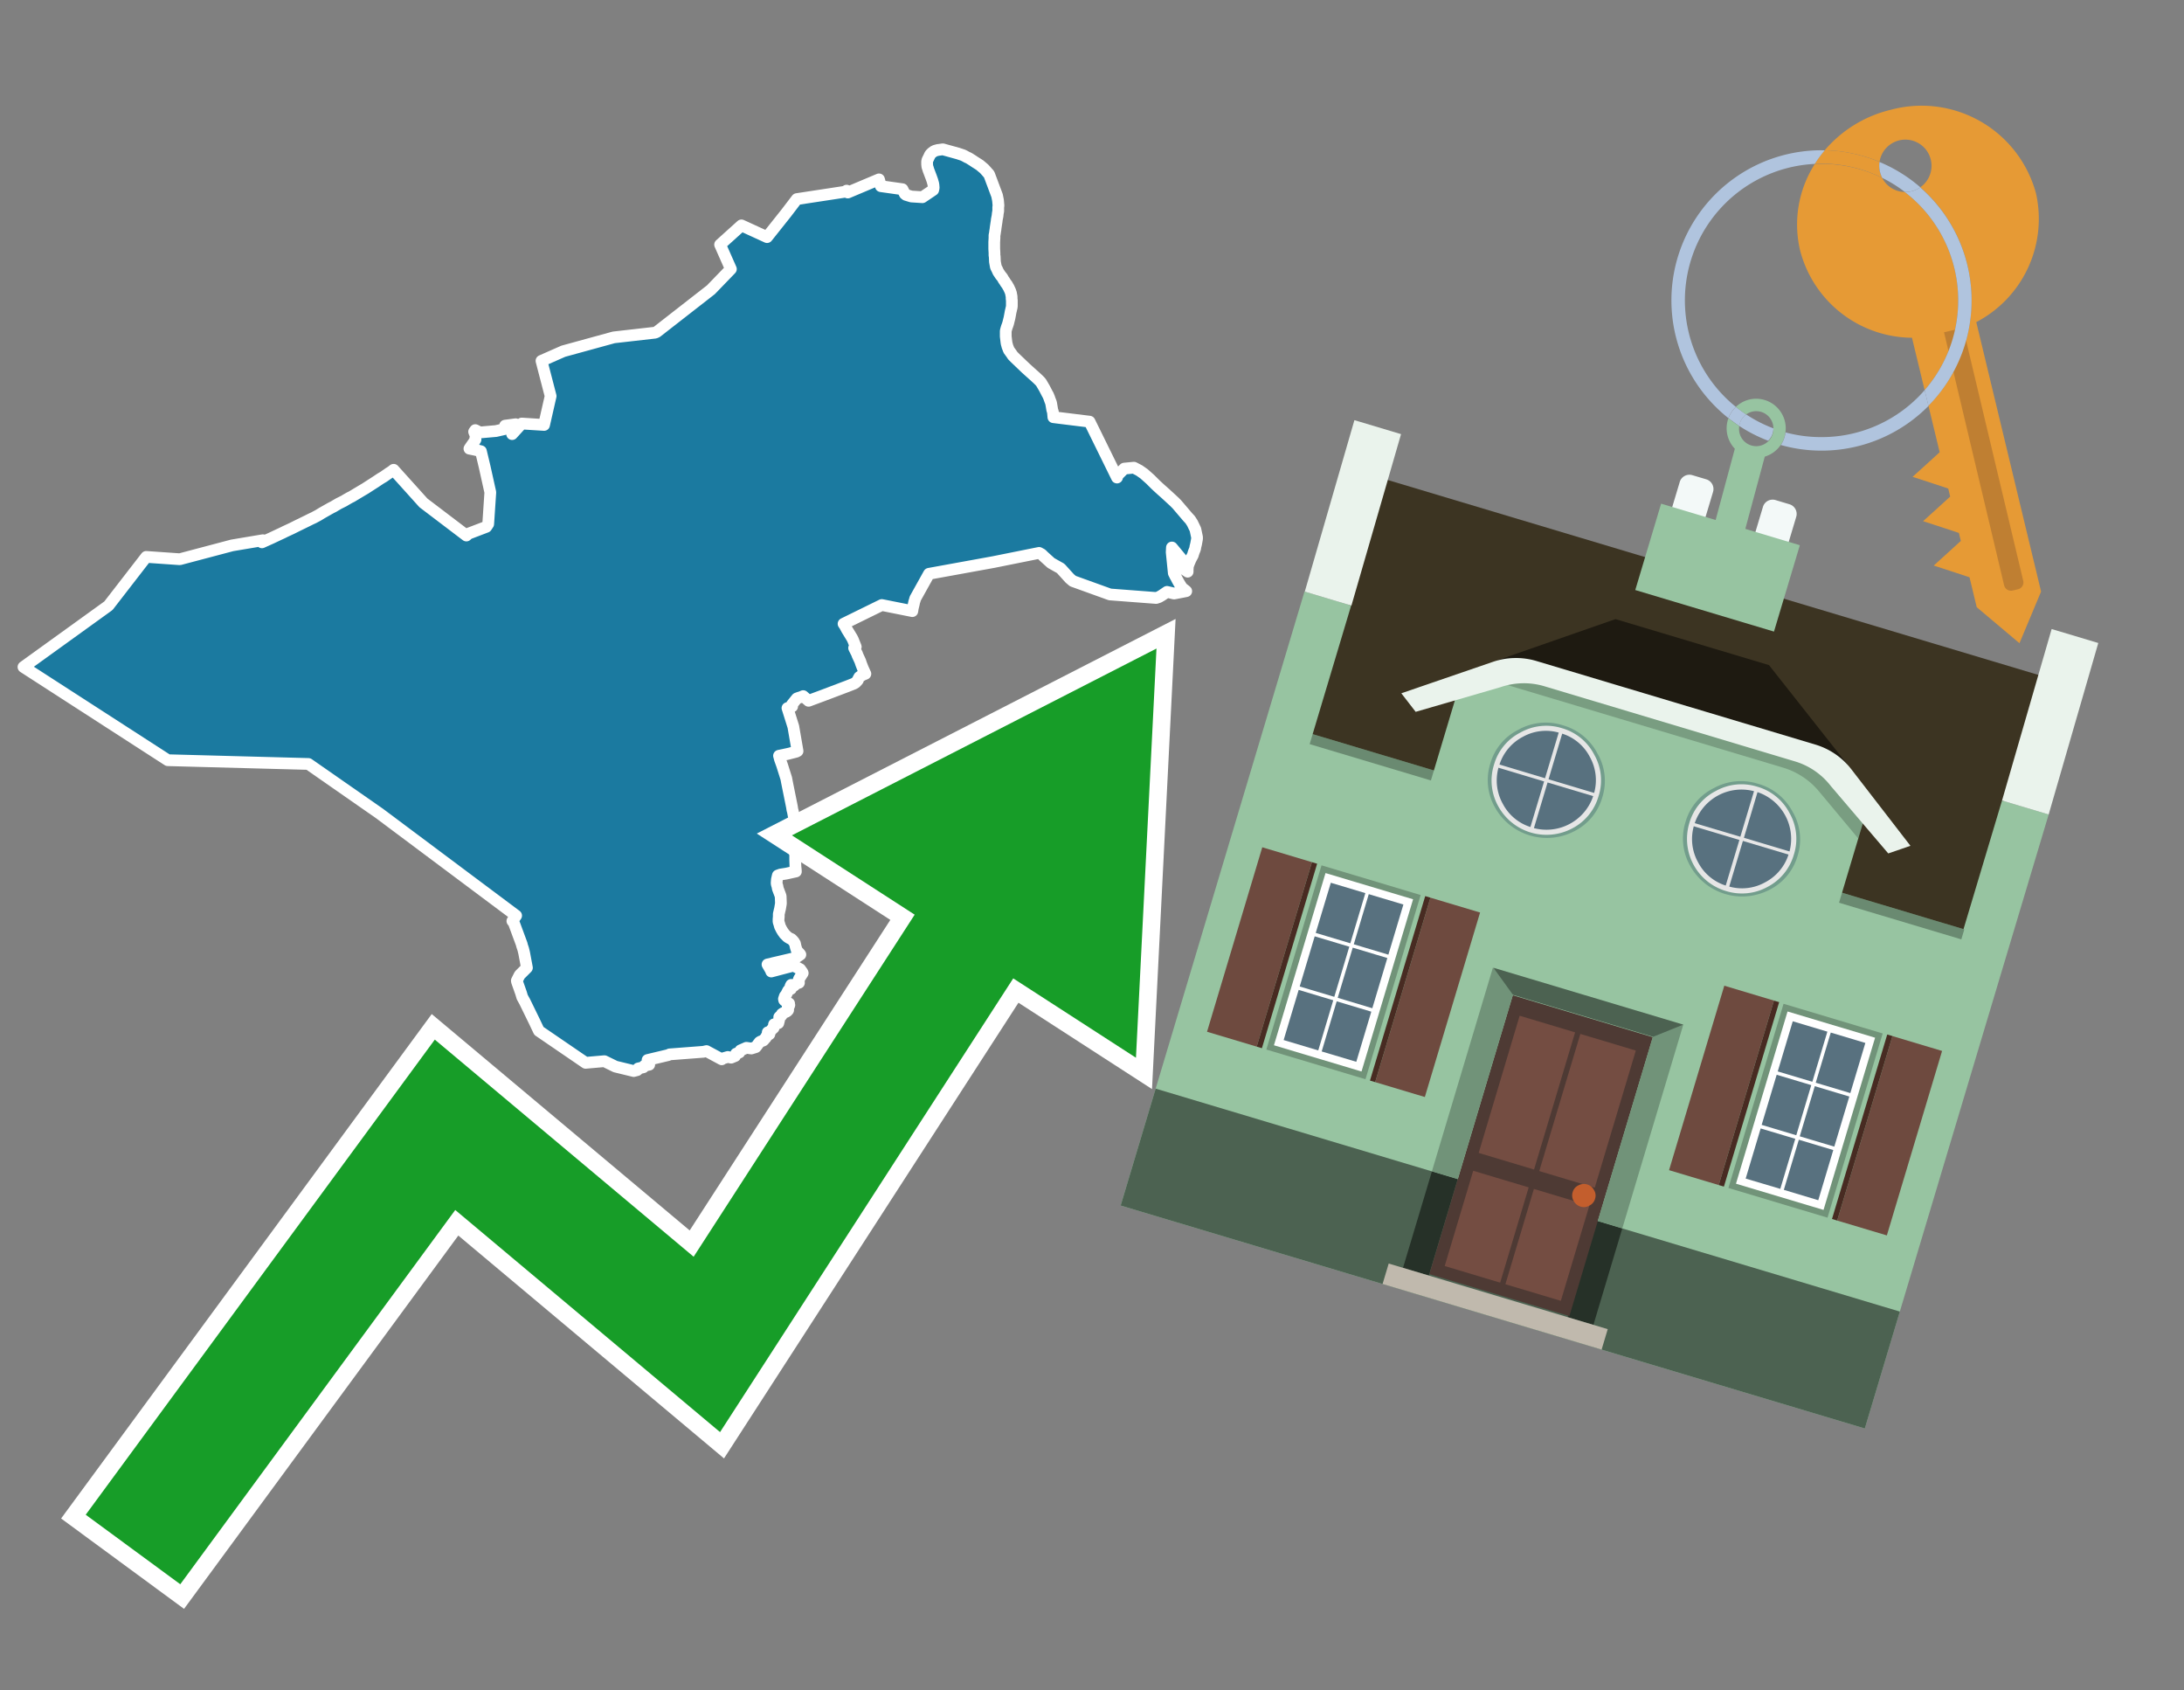 <svg id="Text" xmlns="http://www.w3.org/2000/svg" width="93.05" height="72" viewBox="0 0 93.05 72"><rect x="0" y="0" width="93.05" height="72" fill="#808080" stroke="none"/><polygon points="4.62,25.8 6.23,23.72 7.66,23.82 9.89,23.23 11.2,23.01 11.16,23.1 11.56,22.92 11.9,22.76 12.03,22.7 12.15,22.64 12.43,22.51 12.65,22.4 13.06,22.2 13.24,22.11 13.37,22.05 13.48,21.99 13.54,21.96 13.72,21.85 14.02,21.68 14.11,21.63 14.21,21.58 14.31,21.52 14.43,21.45 14.65,21.34 14.75,21.28 14.89,21.2 14.99,21.15 15.09,21.09 15.14,21.06 15.39,20.91 15.56,20.81 16.01,20.52 16.22,20.38 16.34,20.31 16.57,20.15 16.68,20.08 16.77,20.01 18.04,21.42 19.87,22.81 19.96,22.73 20.72,22.44 20.8,22.32 20.89,20.97 20.65,19.89 20.49,19.22 20.25,19.16 20,19.11 20.06,19.02 20.18,18.85 20.26,18.72 20.25,18.68 20.27,18.59 20.26,18.54 20.2,18.39 20.25,18.32 20.45,18.42 21.13,18.36 21.48,18.28 21.52,18.25 21.53,18.21 21.52,18.13 21.97,18.07 21.82,18.49 22.23,18.04 23.18,18.1 23.46,16.87 23.07,15.37 24,14.96 26.15,14.37 27.91,14.17 27.98,14.14 30.29,12.34 31.14,11.46 30.68,10.42 31.59,9.6 32.68,10.1 33.5,9.07 33.95,8.48 36.05,8.16 36.07,8.12 36.12,8.2 37.45,7.64 37.53,7.93 38.45,8.06 38.55,8.26 38.6,8.3 38.83,8.37 39.3,8.4 39.76,8.09 39.78,8 39.77,7.88 39.76,7.82 39.72,7.68 39.67,7.54 39.56,7.25 39.55,7.22 39.53,7.15 39.51,7.1 39.5,6.99 39.5,6.88 39.52,6.8 39.54,6.77 39.63,6.58 39.7,6.51 39.78,6.45 39.84,6.42 39.95,6.39 40.17,6.36 40.82,6.54 41.03,6.61 41.11,6.65 41.2,6.7 41.27,6.73 41.43,6.83 41.55,6.91 41.74,7.03 41.93,7.19 42.03,7.3 42.09,7.37 42.13,7.41 42.15,7.45 42.48,8.33 42.5,8.43 42.52,8.53 42.53,8.64 42.54,8.75 42.53,8.83 42.53,8.99 42.52,9.04 42.51,9.1 42.5,9.2 42.48,9.3 42.47,9.35 42.46,9.44 42.45,9.5 42.42,9.7 42.41,9.79 42.4,9.84 42.39,9.92 42.38,9.98 42.37,10.02 42.37,10.14 42.36,10.31 42.36,10.34 42.36,10.56 42.36,10.6 42.37,10.77 42.37,10.88 42.38,10.92 42.39,11.15 42.43,11.37 42.46,11.43 42.49,11.49 42.53,11.58 42.59,11.67 42.61,11.7 42.63,11.73 42.68,11.79 42.71,11.83 42.76,11.92 42.79,11.96 42.84,12.04 42.86,12.07 42.9,12.12 42.95,12.21 42.97,12.24 43.04,12.39 43.08,12.51 43.08,12.54 43.09,12.58 43.1,12.64 43.1,12.67 43.1,12.72 43.11,12.8 43.11,12.84 43.11,12.93 43.11,12.97 43.11,13.03 43.1,13.11 43.09,13.14 43.08,13.19 43.06,13.27 43.04,13.38 43.01,13.54 42.99,13.62 42.97,13.7 42.95,13.78 42.94,13.81 42.92,13.87 42.9,13.92 42.87,14.02 42.85,14.1 42.85,14.33 42.88,14.58 42.89,14.64 42.9,14.67 42.92,14.75 42.97,14.88 42.98,14.91 43.09,15.06 43.15,15.15 43.18,15.18 43.25,15.25 43.71,15.69 44.01,15.96 44.09,16.03 44.23,16.16 44.28,16.21 44.31,16.24 44.36,16.3 44.5,16.54 44.63,16.79 44.65,16.82 44.7,16.94 44.72,17 44.78,17.16 44.8,17.27 44.81,17.33 44.83,17.45 44.86,17.55 44.88,17.77 46.42,17.96 47.59,20.34 47.61,20.28 47.63,20.23 47.9,19.96 48.31,19.92 48.54,20.04 48.74,20.18 49.01,20.42 49.22,20.63 49.37,20.77 49.48,20.87 49.65,21.02 50.03,21.37 50.14,21.48 50.6,22.02 50.71,22.14 50.8,22.28 50.93,22.55 51,22.88 51,22.95 50.96,23.17 50.93,23.29 50.92,23.36 50.9,23.42 50.87,23.49 50.84,23.58 50.82,23.65 50.76,23.76 50.71,23.86 50.69,23.91 50.64,24.03 50.61,24.12 50.6,24.27 50.6,24.3 50.6,24.35 50.44,24.24 50.39,24.17 50.35,24.07 50.32,23.79 49.93,23.32 49.92,23.52 50.01,24.41 50.04,24.47 50.08,24.55 50.11,24.6 50.15,24.68 50.21,24.79 50.25,24.86 50.3,24.94 50.33,24.99 50.37,25.04 50.4,25.07 50.48,25.13 50.54,25.18 50.23,25.24 50.02,25.28 49.72,25.21 49.5,25.36 49.43,25.4 49.38,25.43 49.26,25.47 47.29,25.32 45.71,24.75 45.58,24.64 45.19,24.21 44.78,23.98 44.46,23.69 44.38,23.61 44.27,23.55 42.33,23.94 39.58,24.44 38.99,25.5 38.98,25.55 38.95,25.64 38.93,25.74 38.89,25.9 38.87,26.03 37.57,25.77 35.94,26.57 35.99,26.64 36.08,26.81 36.3,27.17 36.34,27.25 36.42,27.45 36.46,27.55 36.39,27.6 36.44,27.7 36.48,27.78 36.52,27.86 36.53,27.9 36.59,28.03 36.65,28.16 36.69,28.28 36.76,28.46 36.85,28.66 36.87,28.7 36.77,28.74 36.68,28.79 36.61,28.84 36.59,28.88 36.57,28.91 36.55,28.97 36.46,29.07 36.38,29.12 36.1,29.23 35.07,29.62 34.45,29.85 34.22,29.65 34.13,29.69 34.03,29.72 33.95,29.75 33.74,30.01 33.75,30.09 33.55,30.16 33.57,30.22 33.8,30.95 33.98,31.99 33.92,32.02 33.57,32.11 33.19,32.19 33.21,32.26 33.23,32.34 33.32,32.59 33.5,33.16 33.53,33.32 33.57,33.52 33.74,34.36 33.76,34.49 33.78,34.56 33.85,34.93 33.89,35.16 33.94,35.38 33.92,35.42 33.91,35.46 33.9,35.5 33.9,35.53 33.9,35.57 33.88,36.11 33.87,36.21 33.87,36.35 33.88,36.42 33.88,36.63 33.89,36.91 33.9,37 33.91,37.12 33.68,37.17 33.5,37.21 33.25,37.25 33.14,37.29 33.13,37.33 33.11,37.42 33.1,37.46 33.09,37.59 33.09,37.63 33.1,37.68 33.12,37.74 33.14,37.85 33.22,38.06 33.26,38.17 33.27,38.43 33.27,38.49 33.24,38.67 33.23,38.72 33.21,38.8 33.2,38.85 33.18,38.93 33.18,39.04 33.17,39.15 33.17,39.2 33.17,39.26 33.2,39.35 33.23,39.46 33.26,39.52 33.3,39.6 33.32,39.63 33.36,39.7 33.39,39.73 33.41,39.77 33.44,39.8 33.47,39.83 33.52,39.88 33.55,39.91 33.65,39.97 33.72,40 33.77,40.05 33.83,40.12 33.85,40.16 33.87,40.19 33.9,40.33 33.94,40.46 33.95,40.49 34.08,40.63 34.1,40.66 33.97,40.75 33.89,40.8 33.21,40.96 32.95,41.02 32.84,41.05 32.7,41.08 32.85,41.34 32.86,41.38 33.81,41.13 34.09,41.28 34.19,41.42 34.2,41.45 34.09,41.62 34.06,41.67 34.04,41.7 34.03,41.74 34.04,41.86 33.95,41.89 33.89,41.92 33.84,41.98 33.71,41.95 33.68,42.01 33.7,42.12 33.62,42.15 33.58,42.19 33.55,42.25 33.5,42.35 33.48,42.38 33.44,42.43 33.41,42.52 33.4,42.55 33.41,42.6 33.44,42.63 33.62,42.74 33.62,42.78 33.63,42.81 33.61,42.86 33.56,42.9 33.56,42.93 33.57,42.96 33.58,43.02 33.56,43.05 33.51,43.09 33.37,43.15 33.31,43.19 33.3,43.25 33.24,43.28 33.2,43.32 33.2,43.42 33.17,43.54 33.16,43.58 32.98,43.63 32.97,43.67 32.97,43.71 32.97,43.74 32.96,43.78 32.89,43.84 32.81,43.94 32.71,43.97 32.71,44.01 32.78,44.05 32.7,44.1 32.66,44.13 32.64,44.18 32.62,44.21 32.57,44.26 32.55,44.29 32.52,44.32 32.41,44.36 32.36,44.39 32.29,44.48 32.24,44.55 32.2,44.6 32.01,44.66 31.8,44.63 31.55,44.74 31.5,44.83 31.36,44.88 31.32,44.98 31.15,45.05 31.01,45.02 30.77,45.09 30.75,45.12 30.1,44.77 29.97,44.8 28.53,44.91 28.47,44.94 27.59,45.15 27.6,45.23 27.66,45.35 27.46,45.39 27.41,45.46 27.19,45.51 27.18,45.55 27.15,45.58 27,45.62 26.22,45.43 25.75,45.2 24.95,45.27 22.96,43.91 22.77,43.51 22.36,42.67 22.25,42.47 22.2,42.3 22.03,41.82 22.02,41.77 22.14,41.53 22.45,41.22 22.33,40.58 22.29,40.42 22.24,40.27 22.23,40.22 21.89,39.3 21.83,39.23 21.99,39 16.17,34.65 13.14,32.54 7.15,32.38 1,28.41 " fill="#1b7aa0" stroke="#fff" stroke-linejoin="round" stroke-width="0.5"/><polygon points="49.272 27.624 33.741 35.58 38.97 38.959 29.553 53.529 18.525 44.281 3.652 64.518 7.681 67.479 19.396 51.538 30.678 60.999 43.169 41.673 48.398 45.053 49.272 27.624" fill="none" stroke="#fff" stroke-miterlimit="10" stroke-width="1.5"/><polygon points="49.272 27.624 33.741 35.58 38.97 38.959 29.553 53.529 18.525 44.281 3.652 64.518 7.681 67.479 19.396 51.538 30.678 60.999 43.169 41.673 48.398 45.053 49.272 27.624" fill="#179d28"/><path d="M80.19,7.577a1.16,1.16,0,0,1-.094-.251,1.114,1.114,0,0,1-.018-.429A6.367,6.367,0,0,0,77.743,6.4a5.269,5.269,0,0,0-.423.577c.1,0,.192-.007.288-.007A5.794,5.794,0,0,1,80.19,7.577Z" fill="#e69a35"/><path d="M77.608,6.4A6.394,6.394,0,0,0,73.64,17.81a1.26,1.26,0,0,1,.317-.48A5.821,5.821,0,0,1,77.32,6.981a5.269,5.269,0,0,1,.423-.577Z" fill="#b0c4de"/><path d="M84.2,13.72a4.962,4.962,0,0,0,2.545-5.48,5.047,5.047,0,0,0-6.179-3.566A5.322,5.322,0,0,0,77.743,6.4a6.367,6.367,0,0,1,2.335.493,1.114,1.114,0,1,1,1.736,1.084,6.392,6.392,0,0,1,.347,9.3l.479,1.985-.438.4-.716.648.92.3.6.2.082.341-.438.4-.716.648.92.3.605.2.082.341-.438.4-.716.649.92.3.605.2.307,1.274,1.821,1.534.921-2.2Z" fill="#e69a35"/><path d="M81.154,8.179a1.115,1.115,0,0,1-.964-.6,5.794,5.794,0,0,0-2.582-.6c-.1,0-.192,0-.288.007a4.783,4.783,0,0,0-.625,3.685,4.962,4.962,0,0,0,4.765,3.715L82,16.617a5.82,5.82,0,0,0-.846-8.438Z" fill="#e69a35"/><path d="M74.1,18.142a6.386,6.386,0,0,0,1.232.63.73.73,0,0,0,.224-.527h0a5.783,5.783,0,0,1-1.159-.593A.733.733,0,0,0,74.1,18.142Z" fill="#b0c4de"/><path d="M74.4,17.652q-.228-.152-.44-.322a1.26,1.26,0,0,0-.317.48c.148.117.3.228.46.332A.733.733,0,0,1,74.4,17.652Z" fill="#b0c4de"/><path d="M74.824,16.984a1.257,1.257,0,0,0-.867.346c.141.114.288.222.44.322a.731.731,0,0,1,1.159.593h0a.732.732,0,1,1-1.463,0,.7.7,0,0,1,.007-.1c-.158-.1-.312-.215-.46-.332a1.258,1.258,0,0,0,.273,1.3l-.979,3.635,1.275.341.98-3.639a1.266,1.266,0,0,0,.681-.5,1.249,1.249,0,0,0,.2-.538,1.328,1.328,0,0,0,.012-.168A1.262,1.262,0,0,0,74.824,16.984Z" fill="#97c4a1"/><path d="M85.974,25.1l-.226.053a.3.3,0,0,1-.362-.223l-2.56-10.777.81-.193L86.2,24.736A.3.3,0,0,1,85.974,25.1Z" fill="#bf7f32"/><path d="M80.1,7.326a1.16,1.16,0,0,0,.094.251,5.833,5.833,0,0,1,.964.6,1.137,1.137,0,0,0,.287-.031,1.108,1.108,0,0,0,.373-.167A6.371,6.371,0,0,0,80.078,6.9,1.114,1.114,0,0,0,80.1,7.326Z" fill="#b0c4de"/><path d="M77.608,18.618a5.836,5.836,0,0,1-1.534-.2,1.24,1.24,0,0,1-.2.537,6.4,6.4,0,0,0,6.291-1.666L82,16.617A5.807,5.807,0,0,1,77.608,18.618Z" fill="#b0c4de"/><path d="M81.814,7.981a1.108,1.108,0,0,1-.373.167,1.137,1.137,0,0,1-.287.031A5.82,5.82,0,0,1,82,16.617l.161.667a6.392,6.392,0,0,0-.347-9.3Z" fill="#b0c4de"/><polygon points="83.79 39.753 55.78 31.364 58.988 20.404 86.964 28.783 83.79 39.753 83.79 39.753" fill="#3c3422" fill-rule="evenodd"/><polygon points="81.705 53.32 87.284 34.692 85.297 34.097 83.656 39.575 55.926 31.269 57.567 25.791 55.579 25.196 47.746 51.348 79.451 60.844 81.705 53.32" fill="#97c4a1" fill-rule="evenodd"/><rect x="69.522" y="21.148" width="0.444" height="28.983" transform="translate(15.592 92.226) rotate(-73.326)" opacity="0.3"/><polygon points="87.284 34.692 85.297 34.097 87.411 26.793 89.398 27.388 87.284 34.692 87.284 34.692" fill="#eaf3ec" fill-rule="evenodd"/><polygon points="57.578 25.794 55.591 25.199 57.705 17.896 59.692 18.491 57.578 25.794 57.578 25.794" fill="#eaf3ec" fill-rule="evenodd"/><polygon points="79.451 60.844 80.943 55.865 49.238 46.369 47.747 51.348 79.451 60.844 79.451 60.844" fill="#4c6251" fill-rule="evenodd"/><path d="M71.566,20.528l-.522,1.743,1.418.425.523-1.744a.432.432,0,0,0-.289-.536l-.593-.177A.431.431,0,0,0,71.566,20.528Z" fill="#f3f9f8" fill-rule="evenodd"/><path d="M75.111,21.589l-.522,1.743,1.418.425.522-1.743a.43.43,0,0,0-.289-.536l-.593-.178A.43.43,0,0,0,75.111,21.589Z" fill="#f3f9f8" fill-rule="evenodd"/><polygon points="75.368 28.329 68.829 26.37 63.807 28.121 78.733 32.591 75.368 28.329" fill="#1e1a11"/><polygon points="78.248 32.422 64.442 28.287 62.236 28.998 60.064 36.247 77.453 41.455 79.651 34.116 78.248 32.422" fill="#97c4a1"/><path d="M77.74,32.516S65.088,28.725,65,28.7l-.938.43,11.892,3.562a3.175,3.175,0,0,1,1.532,1l1.685,2.02.327-1.09Z" fill-rule="evenodd" opacity="0.2"/><path d="M77.35,31.716,65.458,28.154a3.041,3.041,0,0,0-1.854.037l-3.9,1.339.611.79,3.626-1.054a3.045,3.045,0,0,1,1.855-.037l10.673,3.2A3.028,3.028,0,0,1,78,33.477l2.45,2.874.945-.325-2.518-3.26A3.036,3.036,0,0,0,77.35,31.716Z" fill="#eaf3ec"/><polygon points="76.683 23.223 70.773 21.453 69.671 25.132 75.581 26.902 76.683 23.223 76.683 23.223" fill="#97c4a1" fill-rule="evenodd"/><g id="Symbol_9_0_Layer2_0_MEMBER_8_MEMBER_21_MEMBER_0_FILL" data-name="Symbol 9 0 Layer2 0 MEMBER 8 MEMBER 21 MEMBER 0 FILL"><path d="M66.584,30.892a2.39,2.39,0,0,0-1.891.189,2.317,2.317,0,0,0-1.2,1.448A2.345,2.345,0,0,0,63.7,34.4a2.528,2.528,0,0,0,3.367,1.008,2.339,2.339,0,0,0,1.2-1.447,2.313,2.313,0,0,0-.208-1.87A2.394,2.394,0,0,0,66.584,30.892Z" fill="#729d8c"/></g><g id="Symbol_9_0_Layer2_0_MEMBER_8_MEMBER_21_MEMBER_1_FILL" data-name="Symbol 9 0 Layer2 0 MEMBER 8 MEMBER 21 MEMBER 1 FILL"><path d="M66.547,31.016a2.241,2.241,0,0,0-1.769.185,2.213,2.213,0,0,0-1.127,1.376,2.239,2.239,0,0,0,.185,1.768,2.341,2.341,0,0,0,3.145.942,2.234,2.234,0,0,0,1.126-1.376,2.207,2.207,0,0,0-.185-1.768A2.237,2.237,0,0,0,66.547,31.016Z" fill="#e6e6e6"/></g><g id="Symbol_9_0_Layer2_0_MEMBER_8_MEMBER_21_MEMBER_2_MEMBER_0_FILL" data-name="Symbol 9 0 Layer2 0 MEMBER 8 MEMBER 21 MEMBER 2 MEMBER 0 FILL"><path d="M65.787,33.284,63.843,32.7a2.036,2.036,0,0,0,.186,1.539,2.015,2.015,0,0,0,1.175.986Z" fill="#58717f"/></g><g id="Symbol_9_0_Layer2_0_MEMBER_8_MEMBER_21_MEMBER_2_MEMBER_1_FILL" data-name="Symbol 9 0 Layer2 0 MEMBER 8 MEMBER 21 MEMBER 2 MEMBER 1 FILL"><path d="M65.827,33.148l.582-1.944a2.01,2.01,0,0,0-1.523.178,2.037,2.037,0,0,0-1,1.183Z" fill="#58717f"/></g><g id="Symbol_9_0_Layer2_0_MEMBER_8_MEMBER_21_MEMBER_2_MEMBER_2_FILL" data-name="Symbol 9 0 Layer2 0 MEMBER 8 MEMBER 21 MEMBER 2 MEMBER 2 FILL"><path d="M67.878,33.91l-1.943-.582-.582,1.944a2.1,2.1,0,0,0,2.525-1.362Z" fill="#58717f"/></g><g id="Symbol_9_0_Layer2_0_MEMBER_8_MEMBER_21_MEMBER_2_MEMBER_3_FILL" data-name="Symbol 9 0 Layer2 0 MEMBER 8 MEMBER 21 MEMBER 2 MEMBER 3 FILL"><path d="M66.558,31.249l-.582,1.943,1.943.582a2.031,2.031,0,0,0-.186-1.539A2.009,2.009,0,0,0,66.558,31.249Z" fill="#58717f"/></g><g id="Symbol_9_0_Layer2_0_MEMBER_8_MEMBER_21_MEMBER_0_FILL-2" data-name="Symbol 9 0 Layer2 0 MEMBER 8 MEMBER 21 MEMBER 0 FILL"><path d="M74.9,33.384a2.4,2.4,0,0,0-1.891.189,2.316,2.316,0,0,0-1.2,1.448,2.341,2.341,0,0,0,.209,1.87A2.527,2.527,0,0,0,75.387,37.9a2.345,2.345,0,0,0,1.2-1.447,2.314,2.314,0,0,0-.209-1.87A2.389,2.389,0,0,0,74.9,33.384Z" fill="#729d8c"/></g><g id="Symbol_9_0_Layer2_0_MEMBER_8_MEMBER_21_MEMBER_1_FILL-2" data-name="Symbol 9 0 Layer2 0 MEMBER 8 MEMBER 21 MEMBER 1 FILL"><path d="M74.867,33.508a2.239,2.239,0,0,0-1.768.185,2.21,2.21,0,0,0-1.127,1.376,2.316,2.316,0,0,0,1.564,2.883,2.261,2.261,0,0,0,1.765-.173A2.237,2.237,0,0,0,76.428,36.4a2.209,2.209,0,0,0-.185-1.769A2.239,2.239,0,0,0,74.867,33.508Z" fill="#e6e6e6"/></g><g id="Symbol_9_0_Layer2_0_MEMBER_8_MEMBER_21_MEMBER_2_MEMBER_0_FILL-2" data-name="Symbol 9 0 Layer2 0 MEMBER 8 MEMBER 21 MEMBER 2 MEMBER 0 FILL"><path d="M74.107,35.776l-1.943-.582a2.031,2.031,0,0,0,.186,1.539,2.009,2.009,0,0,0,1.175.986Z" fill="#58717f"/></g><g id="Symbol_9_0_Layer2_0_MEMBER_8_MEMBER_21_MEMBER_2_MEMBER_1_FILL-2" data-name="Symbol 9 0 Layer2 0 MEMBER 8 MEMBER 21 MEMBER 2 MEMBER 1 FILL"><path d="M74.148,35.64,74.73,33.7a2.1,2.1,0,0,0-2.525,1.362Z" fill="#58717f"/></g><g id="Symbol_9_0_Layer2_0_MEMBER_8_MEMBER_21_MEMBER_2_MEMBER_2_FILL-2" data-name="Symbol 9 0 Layer2 0 MEMBER 8 MEMBER 21 MEMBER 2 MEMBER 2 FILL"><path d="M76.2,36.4l-1.943-.582-.582,1.944a2.015,2.015,0,0,0,1.523-.178A2.036,2.036,0,0,0,76.2,36.4Z" fill="#58717f"/></g><g id="Symbol_9_0_Layer2_0_MEMBER_8_MEMBER_21_MEMBER_2_MEMBER_3_FILL-2" data-name="Symbol 9 0 Layer2 0 MEMBER 8 MEMBER 21 MEMBER 2 MEMBER 3 FILL"><path d="M74.879,33.741,74.3,35.684l1.943.582a2.1,2.1,0,0,0-1.361-2.525Z" fill="#58717f"/></g><polygon points="51.426 43.946 53.542 44.58 55.896 36.723 53.78 36.089 51.426 43.946 51.426 43.946" fill="#6e4a3f" fill-rule="evenodd"/><polygon points="53.542 44.58 53.764 44.647 56.117 36.789 55.896 36.723 53.542 44.58 53.542 44.58" fill="#482b22" fill-rule="evenodd"/><polygon points="60.706 46.726 58.59 46.092 60.943 38.235 63.059 38.868 60.706 46.726 60.706 46.726" fill="#6e4a3f" fill-rule="evenodd"/><polygon points="58.59 46.092 58.368 46.026 60.722 38.168 60.943 38.235 58.59 46.092 58.59 46.092" fill="#482b22" fill-rule="evenodd"/><rect x="53.146" y="39.209" width="8.19" height="4.408" transform="translate(1.145 84.365) rotate(-73.326)" fill="#719379"/><polygon points="60.205 38.304 56.474 37.187 54.277 44.522 58.008 45.639 60.205 38.304 60.205 38.304" fill="#fff" fill-rule="evenodd"/><path d="M59.792,38.527l-.64,2.136-1.474-.442.639-2.135,1.475.441Zm-1.621-.485-.64,2.136-1.474-.442L56.7,37.6l1.474.442Zm-2.158,1.84,1.475.441-.64,2.136-1.474-.441.639-2.136Zm-.683,2.282,1.474.441-.639,2.136L54.69,44.3l.64-2.135Zm.981,2.621.639-2.136,1.475.442-.64,2.135-1.474-.441Zm2.158-1.84L56.994,42.5l.64-2.136,1.474.442-.639,2.136Z" fill="#58717f" fill-rule="evenodd"/><polygon points="80.39 52.621 78.274 51.988 80.628 44.13 82.743 44.764 80.39 52.621 80.39 52.621" fill="#6e4a3f" fill-rule="evenodd"/><polygon points="78.274 51.988 78.053 51.921 80.406 44.064 80.628 44.13 78.274 51.988 78.274 51.988" fill="#482b22" fill-rule="evenodd"/><polygon points="71.111 49.842 73.227 50.476 75.58 42.619 73.464 41.985 71.111 49.842 71.111 49.842" fill="#6e4a3f" fill-rule="evenodd"/><polygon points="73.227 50.476 73.448 50.542 75.802 42.685 75.58 42.619 73.227 50.476 73.227 50.476" fill="#482b22" fill-rule="evenodd"/><rect x="72.83" y="45.105" width="8.19" height="4.408" transform="translate(9.534 107.426) rotate(-73.326)" fill="#719379"/><polygon points="76.159 43.083 79.889 44.2 77.692 51.535 73.962 50.418 76.159 43.083 76.159 43.083" fill="#fff" fill-rule="evenodd"/><path d="M76.381,43.5l1.475.442-.64,2.135-1.475-.441.64-2.136ZM78,43.981l1.474.442-.64,2.136-1.474-.442L78,43.981Zm.791,2.724-.64,2.135L76.679,48.4l.64-2.136,1.474.442Zm-.684,2.282-.639,2.135L76,50.68l.64-2.135,1.474.442Zm-2.26,1.65L74.375,50.2l.639-2.135,1.475.441-.64,2.136Zm-.791-2.724.64-2.135,1.474.441-.639,2.136-1.475-.442Z" fill="#58717f" fill-rule="evenodd"/><polygon points="67.888 56.431 69.118 52.323 68.019 51.994 66.789 56.102 67.888 56.431 67.888 56.431" fill="#263128" fill-rule="evenodd"/><polygon points="60.877 54.331 62.108 50.223 61.007 49.894 59.776 54.002 60.877 54.331 60.877 54.331" fill="#263128" fill-rule="evenodd"/><g id="Symbol_9_0_Layer2_0_MEMBER_8_MEMBER_12_MEMBER_0_FILL" data-name="Symbol 9 0 Layer2 0 MEMBER 8 MEMBER 12 MEMBER 0 FILL"><path d="M70.418,44.178l-5.965-1.786L60.9,54.27l5.964,1.786Z" fill="#4e3a34"/></g><g id="Symbol_9_0_Layer2_0_MEMBER_8_MEMBER_12_MEMBER_1_MEMBER_0_FILL" data-name="Symbol 9 0 Layer2 0 MEMBER 8 MEMBER 12 MEMBER 1 MEMBER 0 FILL"><path d="M65.358,49.815l1.75-5.843-2.363-.708L63,49.107Z" fill="#744d42"/></g><g id="Symbol_9_0_Layer2_0_MEMBER_8_MEMBER_12_MEMBER_1_MEMBER_1_FILL" data-name="Symbol 9 0 Layer2 0 MEMBER 8 MEMBER 12 MEMBER 1 MEMBER 1 FILL"><path d="M67.331,44.039l-1.75,5.842,2.364.708,1.75-5.842Z" fill="#744d42"/></g><g id="Symbol_9_0_Layer2_0_MEMBER_8_MEMBER_12_MEMBER_2_MEMBER_0_FILL" data-name="Symbol 9 0 Layer2 0 MEMBER 8 MEMBER 12 MEMBER 2 MEMBER 0 FILL"><path d="M63.915,54.633l1.215-4.058-2.363-.707-1.215,4.057Z" fill="#744d42"/></g><g id="Symbol_9_0_Layer2_0_MEMBER_8_MEMBER_12_MEMBER_2_MEMBER_1_FILL" data-name="Symbol 9 0 Layer2 0 MEMBER 8 MEMBER 12 MEMBER 2 MEMBER 1 FILL"><path d="M66.5,55.407l1.215-4.057-2.363-.708L64.138,54.7Z" fill="#744d42"/></g><g id="Symbol_9_0_Layer2_0_MEMBER_8_MEMBER_13_FILL" data-name="Symbol 9 0 Layer2 0 MEMBER 8 MEMBER 13 FILL"><path d="M67.959,51.058a.439.439,0,0,0-.045-.367.487.487,0,0,0-.669-.2.445.445,0,0,0-.239.282.457.457,0,0,0,.041.378.481.481,0,0,0,.293.242.459.459,0,0,0,.377-.042A.453.453,0,0,0,67.959,51.058Z" fill="#c35e2d"/></g><g id="Symbol_9_0_Layer2_0_MEMBER_8_MEMBER_14_FILL" data-name="Symbol 9 0 Layer2 0 MEMBER 8 MEMBER 14 FILL"><path d="M64.557,42.047l-.951-.833-2.6,8.68,1.1.329Z" fill="#719379"/></g><g id="Symbol_9_0_Layer2_0_MEMBER_8_MEMBER_15_FILL" data-name="Symbol 9 0 Layer2 0 MEMBER 8 MEMBER 15 FILL"><path d="M71.718,43.643l-1.2.19L68.072,52.01l1.046.313Z" fill="#719379"/></g><g id="Symbol_9_0_Layer2_0_MEMBER_8_MEMBER_16_FILL" data-name="Symbol 9 0 Layer2 0 MEMBER 8 MEMBER 16 FILL"><path d="M63.627,41.22l.836,1.156,5.961,1.786,1.294-.519Z" fill="#4c6251"/></g><polygon points="58.905 54.69 59.166 53.819 68.498 56.614 68.237 57.485 58.905 54.69 58.905 54.69" fill="#c0b9ad" fill-rule="evenodd"/></svg>
